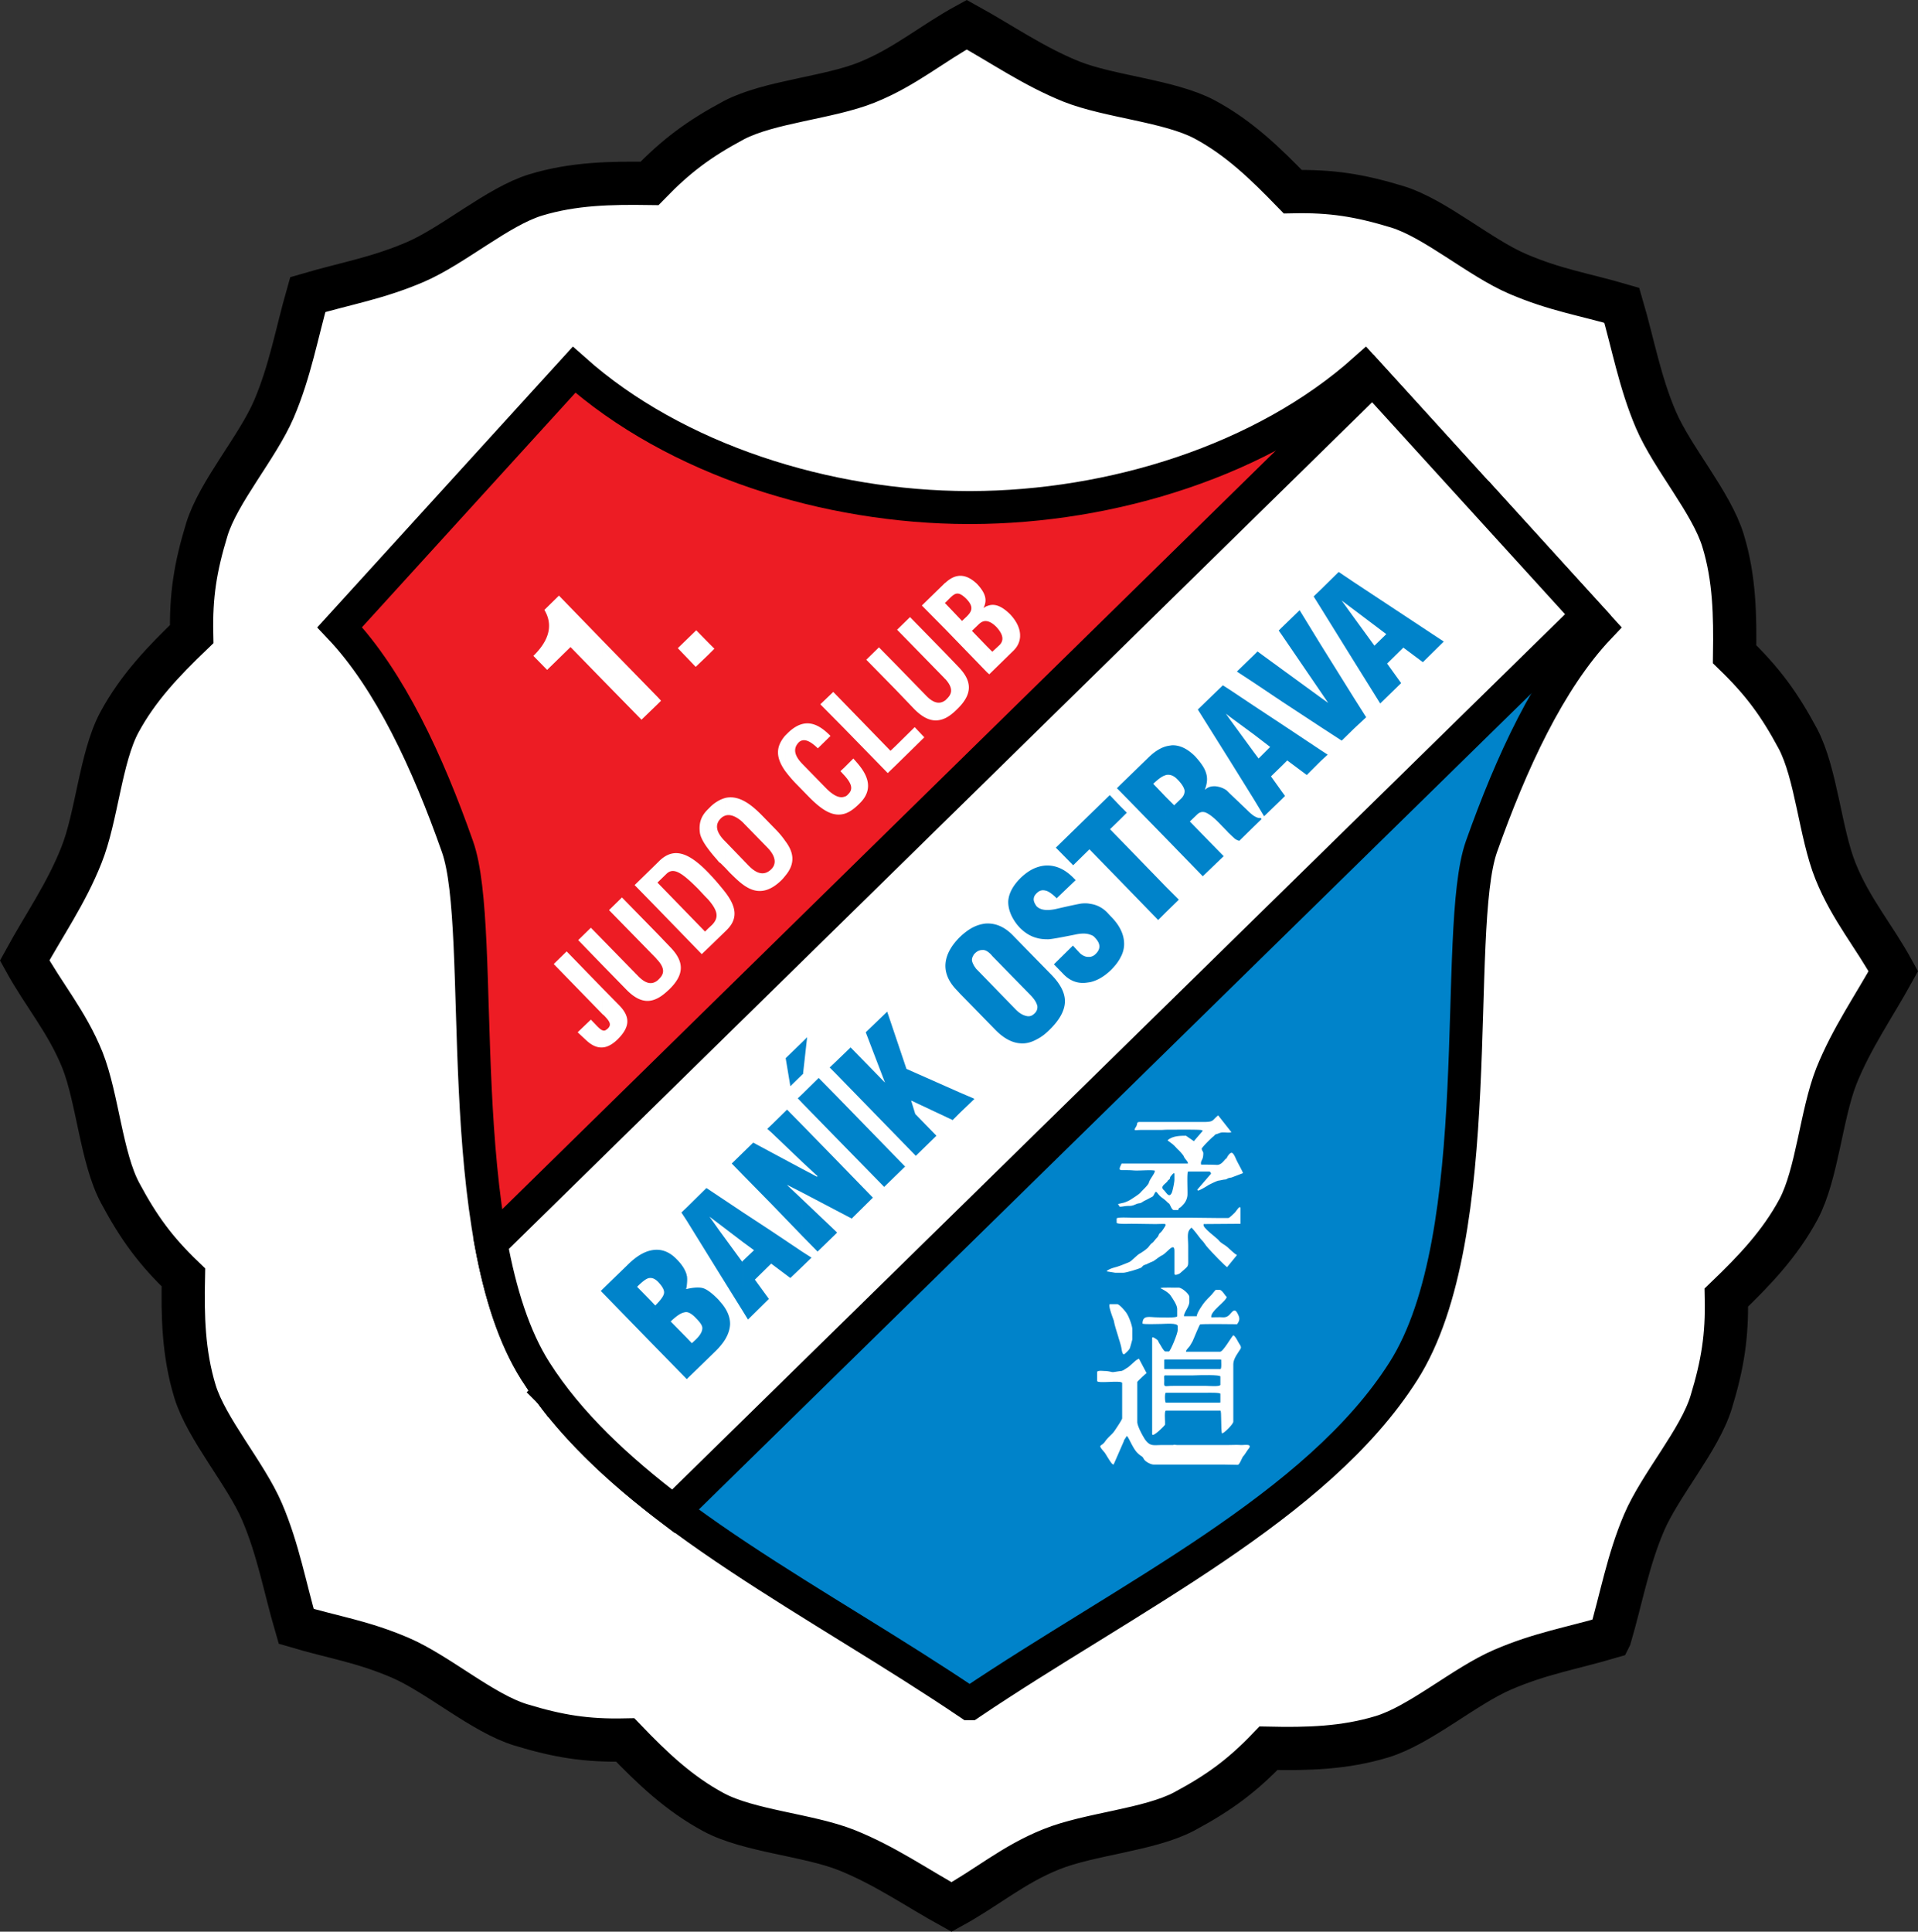 <svg xmlns="http://www.w3.org/2000/svg" width="501.93" height="505.458"><rect width="100%" height="100%" fill="#333333" stroke="none"/><path fill="#fff" stroke="#000" stroke-width="11.313" stroke-miterlimit="10" d="M421.317 428.373c-10.008 2.952-18.144 4.248-28.008 8.496-9.936 4.248-21.672 14.544-31.608 17.568-9.936 3.024-19.656 3.24-29.736 3.024-6.984 7.272-12.96 11.664-22.104 16.56-9.144 4.824-24.696 5.832-34.704 9.864-10.08 4.032-16.92 10.08-26.136 15.12-9.144-5.04-17.424-10.872-27.504-14.904-10.008-3.96-25.56-4.968-34.704-9.864-9.144-4.896-16.2-11.664-23.184-18.936-10.152.216-17.424-.936-27.36-3.96s-21.672-13.32-31.536-17.568c-9.936-4.248-17.208-5.256-27.216-8.208-2.952-10.08-4.68-20.016-8.928-29.952-4.248-9.936-14.544-21.672-17.568-31.536-3.024-9.936-3.24-19.728-3.024-29.808-7.272-6.984-11.664-12.96-16.56-22.104-4.896-9.144-5.904-24.768-9.864-34.776-4.032-10.008-10.08-16.92-15.12-26.064 5.04-9.216 10.872-17.496 14.832-27.504 4.032-10.008 5.04-25.632 9.936-34.776 4.896-9.072 11.592-16.056 18.936-23.112-.216-10.08.936-17.424 3.96-27.36 3.024-9.864 13.32-21.6 17.568-31.536 4.248-9.936 5.976-19.872 8.856-29.952 10.08-2.952 18.144-4.248 28.08-8.496s21.672-14.544 31.536-17.568c9.936-3.024 19.728-3.168 29.808-3.024 7.056-7.272 12.96-11.664 22.104-16.56 9.216-4.824 24.768-5.832 34.776-9.864 10.008-4.032 16.92-10.08 26.136-15.12 9.144 5.04 17.424 10.872 27.432 14.904 10.008 3.96 25.632 5.04 34.776 9.864 9.144 4.896 16.056 11.664 23.112 18.937 10.08-.216 17.424.936 27.36 3.96 9.864 3.024 21.6 13.32 31.536 17.568 9.936 4.248 17.136 5.256 27.216 8.208 2.952 10.08 4.68 20.016 8.928 29.952 4.248 9.936 14.544 21.672 17.568 31.608 3.024 9.864 3.168 19.656 3.024 29.736 7.272 7.056 11.664 12.96 16.56 22.104 4.824 9.144 5.832 24.696 9.864 34.704 4.032 10.008 10.08 16.92 15.12 26.136-5.04 9.144-10.872 17.424-14.904 27.432-3.96 10.08-5.04 25.632-9.864 34.776-4.896 9.144-11.664 16.2-18.936 23.184.216 10.08-.936 17.424-3.96 27.36s-13.32 21.6-17.568 31.536c-4.248 9.936-5.976 19.943-8.928 29.951z"/><path fill="none" stroke="#000" stroke-width=".216" stroke-miterlimit="10" d="M386.541 129.07L143.973 364.364"/><path fill="#ed1c24" stroke="#000" stroke-width="8.632" stroke-miterlimit="10" d="M386.541 129.07L357.165 96.74c-26.496 23.688-66.168 36-103.104 36.072h-.288v0h-.36c-36.864-.072-76.608-12.384-103.176-36.072l-61.344 67.392c13.176 13.896 23.112 35.496 30.816 57.384 7.776 21.816-2.16 101.736 20.448 137.304 1.224 1.872 2.448 3.744 3.816 5.544z"/><path fill="#0083ca" stroke="#000" stroke-width="8.632" stroke-miterlimit="10" d="M253.773 445.797c41.472-27.936 90.864-51.408 113.472-86.976 22.68-35.568 12.744-115.488 20.448-137.304 7.776-21.888 17.64-43.488 30.816-57.384l-31.752-34.92-.216-.144-242.568 235.296.072.072c24.048 32.472 70.488 54.864 109.656 81.36z"/><path fill="#fff" stroke="#000" stroke-width="8.632" stroke-miterlimit="10" d="M415.557 160.893l-56.304-61.848-230.76 226.296c2.376 12.816 5.976 24.552 11.664 33.48 8.712 13.68 21.456 25.56 36.072 36.648z"/><path fill="#0083ca" d="M354.285 190.701v-8.136l3.24 5.112zm0-17.712l6.912 11.088 5.472-5.328-3.672-5.112 4.248-4.176 5.112 3.816 5.472-5.4-23.544-15.552v7.2l8.496 6.408-3.096 3.024-5.4-7.416zm0-20.664v7.2l-3.168-2.376 3.168 4.392v11.448l-8.712-14.04v-4.608l4.752-4.68zm0 30.24l-8.712-13.968v12.384l2.016 2.952-2.016-1.44v7.704l5.544 3.6 3.168-3.096zm-8.712 16.632v-2.952l1.872 1.224zm0-44.856v4.608l-1.8-2.88zm0 14.256v12.384l-10.08-14.76v-2.088l4.608-4.464zm0 13.896l-10.08-7.344v8.424l10.08 6.624zm0 13.752v2.952l-3.6 3.6-5.112-3.816-1.368 1.368v-10.8zm-10.08 12.816v-1.872l.792 1.08zm0-44.928v2.088l-.864-1.224zm0 11.016v8.424l-7.416-4.968v-7.128l1.008-1.008zm0 14.4v10.8l-2.88 2.808 2.88 4.032v1.872l-4.68 4.536-2.736-4.536V196.75l1.296 1.728 3.024-3.024-4.32-3.312v-7.488zm-7.416 26.784l2.088-2.016-.288-.288c-.288.072-.72 0-1.296-.288-.144-.072-.36-.216-.504-.288zm0-44.856v7.128l-4.392-2.88zm0 13.176v7.488l-6.264-4.608v-7.056zm0 12.096l-6.264-8.568v10.8l6.264 10.08zm0 16.704v2.88l-3.744 3.672c-.432-.072-.792-.288-1.152-.504-.216-.216-.72-.648-1.368-1.296v-10.584l4.68 4.464c.576.576 1.08 1.008 1.584 1.368zm-6.264-32.976v7.056l-1.008-.792 1.008 1.44v10.8l-8.352-13.32 6.552-6.336zm0 27.144l-.792-.792c-.792-.576-1.728-.936-2.88-1.08-1.152-.072-2.088.216-2.736.864l-.072-.072c.576-1.512.72-2.952.288-4.248-.36-1.296-1.368-2.736-2.88-4.392-2.016-2.016-4.032-2.952-6.048-2.88-.504.072-1.08.144-1.584.288v7.488c1.08-.216 2.016.144 2.952 1.08 1.224 1.224 1.872 2.304 1.944 3.096 0 .72-.288 1.368-.864 1.944l-1.872 1.8-2.16-2.16v10.8l9.648 9.936 5.472-5.256-8.856-9.072 1.872-1.8c.72-.72 1.512-.864 2.376-.504.936.432 1.944 1.224 3.168 2.448l2.52 2.592c.144.216.36.36.504.504zm-16.704 31.104v-6.696l3.384 3.384zm0-43.416v7.488c-.072.072-.216.072-.36.144-.792.288-1.728 1.008-2.952 2.16l3.312 3.456v10.8l-11.88-12.168v-1.872l7.2-6.984c1.584-1.584 3.168-2.592 4.68-3.024zm0 36.72v6.696l-2.016 2.016-9.864-10.152v-10.8zm-11.88 18.504v-7.344c.72 1.44 1.008 2.808.936 4.248a7.31 7.31 0 01-.936 3.096zm0-36.216l1.656-1.656-1.656-1.656zm0-9v1.872l-.936-.936zm0 5.688v3.312l-2.736 2.664 2.736 2.808v10.8l-7.992-8.208v-9.288l5.184-5.04zm0 32.184v7.344c-.576 1.152-1.44 2.232-2.52 3.312-1.728 1.656-3.528 2.736-5.472 3.168v-6.624a2.504 2.504 0 001.44-.72c1.44-1.368 1.368-2.808-.216-4.392-.288-.36-.72-.576-1.224-.72v-8.064c1.728.216 3.24 1.008 4.464 2.232l.936 1.008c1.152 1.152 2.016 2.304 2.592 3.456zm-7.992-30.096v9.288l-.144-.144-4.248 4.176-4.536-4.608zm0 23.4v8.064c-.936-.36-2.304-.36-3.888 0-3.96.792-6.336 1.224-7.056 1.224-1.08 0-2.088-.072-3.024-.36v-8.28c1.008 1.008 2.664 1.224 5.04.72 4.32-1.008 6.552-1.44 6.768-1.44.72-.072 1.512-.072 2.16.072zm0 13.896v6.624c-.216 0-.432.072-.576.072-2.448.432-4.608-.36-6.336-2.16l-2.52-2.592 4.968-4.896 1.728 1.872c.72.72 1.512 1.08 2.232 1.08h.504zm-13.968 21.6c1.152-.576 2.232-1.368 3.384-2.52 2.664-2.592 4.032-5.112 4.032-7.488 0-2.232-1.224-4.536-3.528-6.912l-3.888-3.96v11.52c.072.144.072.288.144.36.144.504.072 1.008-.144 1.512zm0-38.232c0-.072.072-.072.072-.072.648-.648 1.368-.864 2.232-.648.792.144 1.8.864 2.952 2.016l4.968-4.752-.504-.504c-2.304-2.376-4.752-3.456-7.416-3.312a8.825 8.825 0 00-2.304.504zm0-6.768v6.768c-.432.432-.648.792-.72 1.224-.144.648.144 1.368.72 2.16v8.28c-1.656-.432-3.096-1.368-4.392-2.664l-.576-.648c-1.728-2.16-2.52-4.32-2.448-6.336.144-2.016 1.224-4.032 3.24-6.048 1.368-1.296 2.736-2.232 4.176-2.736zm0 24.12l-6.048-6.192c-2.304-2.448-4.824-3.456-7.416-3.24a9.61 9.61 0 00-3.096.936v7.416c.072-.216.288-.432.432-.576.576-.576 1.224-.864 1.944-.864.72-.072 1.44.36 2.232 1.152l.432.504 9.72 9.936c.936.936 1.512 1.728 1.8 2.448zm0 13.392v7.488c-1.44.792-2.88 1.152-4.32 1.008-2.16-.144-4.392-1.368-6.552-3.6l-5.688-5.832v-11.232c.144.36.432.72.72 1.152l.504.504 9.936 10.224c.792.792 1.656 1.368 2.52 1.584.936.288 1.656.072 2.304-.576.288-.216.432-.504.576-.72zm-16.56 23.328v-.432l.288.144zm0-45.216v7.416c-.216.36-.36.72-.36 1.152 0 .36.144.72.36 1.152v11.232l-3.528-3.6v-14.76c.072 0 .072-.072.072-.072 1.152-1.08 2.304-1.944 3.456-2.52zm0 44.784v.432l-3.528 3.384v-5.328zm-3.528-42.192v14.76l-.648-.72c-2.448-2.448-3.456-5.04-3.024-7.704.36-2.16 1.584-4.248 3.672-6.336zm0 40.68v5.328l-1.872 1.872-10.872-5.112 1.08 3.528 5.544 5.688-5.4 5.256-21.024-21.6v-2.952l3.96-3.816 9 9.216-5.04-13.176 5.616-5.4 5.04 14.976zm-32.544 37.08v-.864l.432.432zm0-6.336v-13.32l9.792 10.08-5.544 5.472zm0-19.08l12.744 13.032 5.472-5.328-18.216-18.72zm0-19.656v2.952l-1.512-1.512zm0 8.64v11.016l-8.64-8.856v-2.448l4.248-4.176zm0 16.776l-8.64-8.856v9.648l3.96 3.672-.144.144-3.816-2.016v6.192l8.64 4.536zm0 18.792v.864l-4.68 4.536-3.96-4.032v-9.576zm-8.64 9.288v-3.816l2.376 1.512zm0-50.256v-8.496l1.224-1.224-1.08 9.648zm0-8.496v8.496l-3.168 3.096-1.224-7.344zm0 13.608v2.448l-1.224-1.296zm0 8.208v9.648l-8.064-7.704v-2.088l4.032-3.96zm0 11.448l-8.064-4.32v13.536l8.064 8.352v-9.576l-3.96-3.744v-.072l3.96 2.016zm0 21.672v3.816l-3.168 3.024-4.896-3.672v-8.568zm-8.064-33.264v2.088l-1.152-1.008zm0 7.272v13.536l-7.56-7.704v-5.76l2.736-2.664zm0 20.592v8.568l-.144-.072-4.248 4.176 3.672 5.04-5.472 5.4-1.368-2.232V329.95l2.952-2.808-2.952-2.16v-7.776zm-13.608 18.288c1.872 2.016 2.736 4.032 2.736 5.976-.072 1.944-.936 3.96-2.736 5.976zm6.048-38.808v5.76l-2.88-2.952zm0 15.552v7.776l-6.048-4.608v-7.2zm0 12.744l-.144.216-5.904-8.064v11.232l6.048 9.72zm-14.688 30.96v-10.872l1.368 1.44.936-.864c1.296-1.224 1.872-2.304 1.8-3.24-.072-.648-.648-1.44-1.656-2.448-.864-.936-1.728-1.512-2.448-1.584v-6.048c1.872-.432 3.312-.504 4.32-.216 1.08.36 2.304 1.296 3.816 2.808.144.144.36.36.504.576v11.952c-.288.36-.648.72-1.008 1.08zm0-27.36v3.24c.144-1.224.216-2.16.072-2.952-.072-.072-.072-.216-.072-.288zm8.64-20.376v7.2l-2.664-2.016 2.664 3.744v11.232l-8.64-13.968v-3.384l5.184-5.112zm-8.64 47.664l-9.432-9.648v-10.872l1.224 1.296c1.44-1.44 2.232-2.52 2.304-3.312.072-.72-.432-1.656-1.44-2.736-.72-.792-1.44-1.152-2.088-1.152v-7.2c.144 0 .216-.072.36-.072 2.376-.432 4.536.36 6.48 2.376 1.368 1.368 2.232 2.736 2.592 4.032v3.24c-.072.144-.072.36-.144.504h.144v6.048c-.216 0-.432 0-.576.072-.936.144-2.088.936-3.6 2.376l4.176 4.248zm0-44.856v3.384l-1.368-2.088zm-9.432 35.208l-13.032-13.392 7.344-7.128c1.944-1.872 3.816-3.024 5.688-3.456v7.2c-.288 0-.504 0-.792.144-.576.216-1.512.936-2.736 2.16l3.528 3.6z"/><path fill="#fff" d="M266.95 166.077v.504c-.073 1.296-.577 2.592-1.873 3.816l-6.192 6.048-.576-.504v-6.768l1.368 1.368 1.872-1.728c1.512-1.512.576-3.24-.792-4.752-.864-.864-1.656-1.368-2.448-1.512v-3.96c1.872-.792 3.744-.072 5.976 2.088 1.512 1.584 2.592 3.456 2.664 5.4zm-8.64-7.488v3.96c-.793-.144-1.513.144-2.233.864l-1.728 1.656 3.96 4.104v6.768l-10.872-11.232v-6.768l4.32 4.536 1.224-1.152c1.44-1.44 1.872-2.592-.144-4.68-2.088-2.016-2.88-1.512-4.392 0l-1.008 1.008v-5.184c3.096-2.88 5.832-1.944 8.208.288 2.52 2.664 2.664 4.464 1.728 6.336.36-.216.648-.432.936-.504zm-10.873 29.304c1.008-.504 2.016-1.296 3.024-2.304 4.104-3.96 4.032-7.344.288-11.16l-3.312-3.456v6.768c2.232 2.52 1.512 3.96.432 5.04l-.432.432zm0-35.424v5.184l-.216.144.216.144v6.768l-6.192-6.264 5.832-5.688c.144-.144.216-.216.36-.288zm0 18.504l-9.288-9.504-3.384 3.312 12.312 12.6c.144.144.216.288.36.36zm0 12.24v4.68c-2.592 1.224-5.112.72-8.136-2.304l-4.968-5.184v-6.624l8.064 8.28c2.304 2.376 3.888 2.016 5.04 1.152zm-13.104 17.136v-5.112l5.04-4.968 2.52 2.664zm0-26.568v6.624l-7.632-7.776 3.312-3.24zm0 21.456v5.112l-2.016 1.944-11.376-11.664v-6.624l12.096 12.456zm-13.392 17.712c1.296-.36 2.592-1.296 3.96-2.664 5.184-4.968.072-9.864-1.584-11.808l-2.376 2.376v2.016c1.872 2.088 2.448 3.6 1.008 4.968-.288.36-.648.576-1.008.648zm0-28.944v6.624l-6.264-6.336 3.384-3.24zm0 16.848v2.016c-.36-.36-.648-.72-1.008-1.08zm0 7.632c-1.296.432-2.88-.288-4.968-2.448l-6.048-6.192c-1.44-1.512-2.88-3.672-.792-5.688 1.152-.936 2.664-.504 4.896 1.656l3.312-3.24c-3.384-3.456-6.912-4.896-11.16-.792l-.72.72v9.216a33.938 33.938 0 003.24 3.744l2.952 3.024c3.672 3.744 6.408 5.256 9.288 4.464zm-15.48 20.736v-9.216c2.088 2.736 2.952 5.76 0 9.216zm0-36.72v9.216c-2.52-3.6-2.448-6.336 0-9.216zm0 27.504v9.216c-.288.36-.576.72-.936 1.08-5.904 5.76-10.008 1.512-13.32-1.728l-.36-.36-.936-1.008v-6.912l5.976 6.192c2.232 2.304 4.176 2.664 5.904 1.008 1.224-1.152 1.584-3.096-1.008-5.76l-6.048-6.192c-.576-.648-2.808-2.736-4.824-2.16v-4.608c3.96-.864 7.488 2.52 9.936 5.04l2.88 2.952c1.008 1.008 1.944 2.088 2.736 3.24zm-15.552 23.616l.288-.288c3.312-3.24 2.088-6.552-.288-9.72zm0-34.848v4.608c-.432.144-.864.36-1.224.72-1.728 1.656-1.224 3.672.864 5.832l.36.36v6.912l-1.296-1.296s-.144-.144-.432-.288c-.144-.216-.36-.432-.576-.72v-15.12a8.03 8.03 0 012.304-1.008zm0 24.84v10.008l-2.304 2.232v-15.048c.792.936 1.584 1.872 2.304 2.808zm-2.304-23.832v15.12a37.38 37.38 0 01-2.304-2.808v-10.368l.576-.576a9.573 9.573 0 011.728-1.368zm0 21.024v15.048l-2.304 2.232v-5.112l1.008-.936c2.088-2.088 1.296-4.032-1.008-6.696v-7.056c.36.36.792.864 1.224 1.296.36.432.72.792 1.08 1.224zm-2.304-59.4v-3.312l1.656 1.656zm-13.176 12.816l.864-.864-.864-.936zm13.176-16.128v3.312l-3.24 3.096-4.68-4.896 4.824-4.68zm0 43.632v10.368c-1.08-1.44-2.016-3.024-2.16-4.32-.36-3.096.864-4.752 2.16-6.048zm0 16.56l-.144-.144c-5.544-5.688-9.216-6.12-12.6-2.88l-.432.432v5.184l2.304-2.232c1.872-1.8 4.104-.216 8.28 3.96.936 1.008 1.8 1.944 2.592 2.736zm0 14.688v5.112l-1.656 1.584-11.52-11.88v-6.768l12.384 12.744zm-13.176 18.216c1.008-.504 1.944-1.296 2.952-2.232 4.104-3.96 4.032-7.344.288-11.16l-3.24-3.384v6.84c2.16 2.448 1.44 3.816.36 4.896l-.36.36zm-14.4-83.232l10.152 10.368 4.248-4.104v-1.8l-14.4-14.76zm14.4 47.736v5.184l-.072.072.072.072v6.768l-6.048-6.192zm0 18.72l-9.36-9.576-3.384 3.312 12.312 12.6c.144.216.288.36.432.504zm0 12.096v4.68c-2.592 1.368-5.184.864-8.208-2.232l-6.192-6.336v-6.696l9.288 9.504c2.376 2.448 3.96 2.016 5.112 1.08zm-14.4 17.568c1.152-.072 2.448-.72 3.816-2.016 3.384-3.312 3.456-5.976.504-9l-4.32-4.392v6.768l.36.288c1.296 1.368 2.088 2.304 1.008 3.384-.504.432-.864.72-1.368.504zm-8.424-104.76l8.424 8.64v-10.296l-11.448-11.808-3.816 3.744c1.512 2.52 2.592 6.696-2.88 12.024l3.6 3.672zm8.424 76.608v6.696l-6.408-6.624 3.312-3.24zm0 12.744l-9.432-9.72-3.384 3.312 12.816 13.176zm0 10.944v4.464c-1.728.144-3.168-.792-4.392-1.944l-2.16-2.016 3.456-3.312 1.656 1.728c.648.648 1.08 1.008 1.44 1.08z"/><g fill="#fff"><path d="M296.325 350.47v-2.593c0-1.008-.936-3.384-1.368-4.032-.288-.576-2.016-2.592-2.592-2.592h-1.872c-.72 0 .936 4.104 1.008 4.392.216 1.368.936 3.312 1.296 4.68.216.648.504 1.584.648 2.304.144.792.288 2.088.864 1.656.432-.36 1.152-1.008 1.368-1.512.072-.144.648-2.232.648-2.304zM293.661 361.917v9.216c0 .36-1.728 2.88-2.016 3.312-.576.864-1.656 1.584-2.448 2.736-1.008 1.512-2.16.576-.144 2.88.432.576 1.728 2.952 2.16 3.096l.216.072 2.736-6.264h-.072l.792-1.224.072.072c.504.432 1.584 3.384 2.808 4.464.288.288.648.576 1.008.792.504.36.432.648.792 1.008.432.504 1.584 1.152 2.376 1.152h18.072l3.888.072c.504 0 1.08-1.8 1.44-2.232.432-.432 1.008-1.512 1.512-2.088.864-1.296-1.296-.792-2.232-.864-1.008-.072-2.232 0-3.312 0h-13.32l-.72-.072-.288.072h-2.592c-2.592 0-3.312.432-4.68-1.368-.504-.72-2.088-3.528-2.088-4.68v-10.44c0-.144 2.016-2.016 2.232-2.16l.216-.144-2.016-3.816-.216.144c-.504.072-2.16 1.872-2.808 2.232-.504.288-1.008.72-1.584.864-.288 0-2.016.288-2.088.288h-.288c-.072 0-1.08-.288-1.944-.288-.432 0-2.016-.216-2.016.288v2.304c0 .792 6.552-.288 6.552.576zM307.341 308.71c0 .647-.504 3.095-.72 3.455-.288.576-.576.648-.864.504v2.16c.072 0 .144.072.216.144.288.288.648 1.656 1.224 1.656h1.008c.288 0 .072-.144.288-.432.144-.144.36-.216.504-.36.216-.144.504-.504.72-.72a4.037 4.037 0 001.008-2.16c.144-.792-.216-6.408.216-6.408h5.544c.216 0 .36.36.432.576l-3.6 4.176.144.216c.216.144 2.16-1.008 2.592-1.296.288-.216 2.52-1.296 2.88-1.296.648-.072.864-.216 1.728-.288.576-.072.36-.36 1.584-.504.216-.072 3.024-1.152 3.024-1.152.072-.216-1.584-3.096-1.8-3.672-.216-.504-.648-1.512-1.08-1.656-.504-.144-1.296 1.08-1.368 1.44-.432 0-1.152 1.728-2.52 1.728-1.44-.072-2.808-.072-4.176-.072-.216-.936.36-1.152.504-2.088.216-1.656-.144-1.008-.36-2.088.216-.504 2.52-2.808 3.024-3.168.504-.36.216-.432.864-.648.36-.072.72-.288 1.08-.36.72-.216 2.232.144 2.808-.144l-3.456-4.392c-1.656 1.296-1.008 1.728-3.888 1.728h-9.144v2.016c3.024 0 8.568-.072 8.784.144l.216.144-2.232 2.592-.072.144-2.088-1.44c-2.016 0-3.384.144-4.608 1.008v.36c.36.288 1.08.792 1.296 1.008.576.504.936 1.008 1.44 1.44.288.288 1.152 1.224 1.296 1.584.216.648 1.08 1.296 1.08 1.8v.072h-5.112v4.32a.994.994 0 00.288-.216c.216-.288.072-.36.288-.72.072 0 1.008-1.44 1.008-.576zm-1.584 3.96c-.432-.217-.864-1.009-1.224-1.297-1.008-.936.432-1.512 1.008-2.304a.994.994 0 01.216-.288v-4.32h-12.24c-.36.864-1.008 1.8.144 1.728 1.008 0 2.016 0 2.88.072 1.512.144 4.536-.216 5.688.072 0 .792-1.296 2.088-1.584 3.168-.144.576-1.728 2.016-2.16 2.52-.216.36-2.016 1.512-2.592 1.872-.432.288-.936.504-1.512.72-.072.072-1.8.432-1.8.432l.432.72c.792 0 1.296-.216 2.448-.216 1.008 0 1.368-.288 2.16-.576.432-.144.72-.072 1.08-.288.288-.144.648-.432.864-.504.864-.432 1.224-.648 1.944-1.008.648-.288.72-1.944 1.368-1.008.576.72.864 1.008 1.512 1.44.72.576.864.72 1.368 1.224zm0-19.08v2.015c-.864 0-1.584.072-1.872.072h-5.4c-1.44 0-1.944.36-1.224-.792.648-1.008-.144-1.368 1.512-1.296h6.984zm0 4.607v.36c-.144-.072-.216-.144-.216-.216.072 0 .144-.072.216-.144z"/><path d="M319.581 355.797c0 .504.144 2.448-.216 2.448h-7.2v1.656c1.872-.072 7.2-.216 7.2.288v2.16c0 .576-3.168.288-3.816.288h-3.384v1.8h3.744c.504 0 3.456-.072 3.456.288v2.088c0 .144 0 .216-.144.216h-7.056v2.088h7.2c.36 0 .072 5.112.432 5.976.648-.144 2.952-2.448 2.952-3.096v-2.952-12.096c0-1.44 1.296-3.024 1.872-3.96.432-.648-.36-1.296-.648-1.944-.216-.432-.792-1.512-1.224-1.656-.504.432-2.664 4.32-3.456 4.32h-7.128v2.016h7.128c.072 0 .216.072.288.072zm-7.416-4.968v-6.408h1.008c0-.864 1.656-3.24 2.16-3.816.288-.36 1.224-1.296 1.44-1.512.36-.288 1.224-1.584 1.44-1.584h.936c.72 0 1.584 1.8 1.872 1.8 0 1.152-4.392 3.816-4.032 5.4 1.008 0 2.088-.072 3.168 0 1.08 0 1.512-.576 2.088-1.224.792-.936 1.224-.648 1.728.432.648 1.224.288 1.8-.216 2.592-1.224 0-9.432-.144-9.72.072-.144.072-1.512 3.384-1.728 3.888-.072.072-.072.216-.144.36zm0 7.416h-7.2c-.144 0-.144 0-.288-.072v-2.376c.144 0 .144-.072.288-.072h7.2v-2.016h-1.656c-.576 0 .72-1.296.864-1.512.36-.576.504-.864.792-1.368v-6.408h-2.304c-.216-.72 1.368-2.52 1.368-3.672v-1.44c0-.648-1.872-2.376-2.808-2.376-.792.072-4.392-.144-4.752.144 0 0 2.16 1.008 2.736 2.016.432.648 1.656 2.376 1.656 3.384v1.944c0 .504-4.464.288-5.184.288-2.088 0-3.888-.72-3.888 1.656.792.216 3.744.072 4.824.072.936 0 4.392-.36 4.392.576v1.008c0 .936-1.944 5.616-2.304 5.616h-.936c-.432 0-1.296-1.8-1.584-2.16-.504-.72 0-.504-.792-1.08-.144-.072-1.08-.792-1.08-.288v25.128c0 1.152 3.384-2.304 3.384-2.448v-.792c0-.288-.216-2.88.216-2.88h7.056v-2.088h-7.056c-.288 0-.36-2.592 0-2.592h7.056v-1.8h-4.752c-.72 0-1.368 0-2.016.072-.936.072-.72-.36-.72-1.44 0-1.368-.288-1.44.864-1.368H312.165zM292.221 319.941c0 .504 4.104.216 4.968.288 1.584 0 3.384.072 5.184.072 3.024 0 3.312-.504 1.728 1.8-.216.288-.504.504-.72.72-.216.36-.144.504-.504.936-.432.36-1.008 1.296-1.296 1.44-.792.576-.792 1.008-1.44 1.512-.36.36-1.152.864-1.584 1.152-1.224.576-2.232 2.088-3.168 2.448-1.224.504-2.592 1.08-4.032 1.44-.36.072-1.8.648-1.728.936l2.232.36h2.088c.792 0 4.032-1.008 4.608-1.296.432-.216.36-.504.864-.72.504-.144.648-.216 1.08-.432.792-.432 1.152-.36 1.944-1.008.72-.504 1.008-.792 1.872-1.224.504-.288 1.152-1.008 1.584-1.368.792-.72 1.512-1.152 1.44.576v5.76c0 .576 1.296 0 1.44-.144.216-.144.864-.792 1.152-1.008 1.152-1.008 1.008-.936 1.008-3.168v-2.952c0-2.376-.504-3.744.864-4.824.36.288 1.944 2.304 2.232 2.736.36.504.72.72 1.152 1.368.432.648.576.792 1.08 1.368.576.648 4.536 4.896 4.968 4.896l-.072-.072 2.52-3.096-.144-.144c-.432-.144-1.872-1.584-2.304-1.944-.72-.648-1.728-1.008-2.304-1.8-.504-.648-4.32-3.312-3.96-4.104v-.144l9.648-.072v-3.96c0-1.224-1.152.72-1.44 1.008-.216.216-1.44 1.44-1.728 1.44h-3.096l-6.552-.072h-15.264c-.792 0-4.32-.216-4.32.216z"/></g></svg>